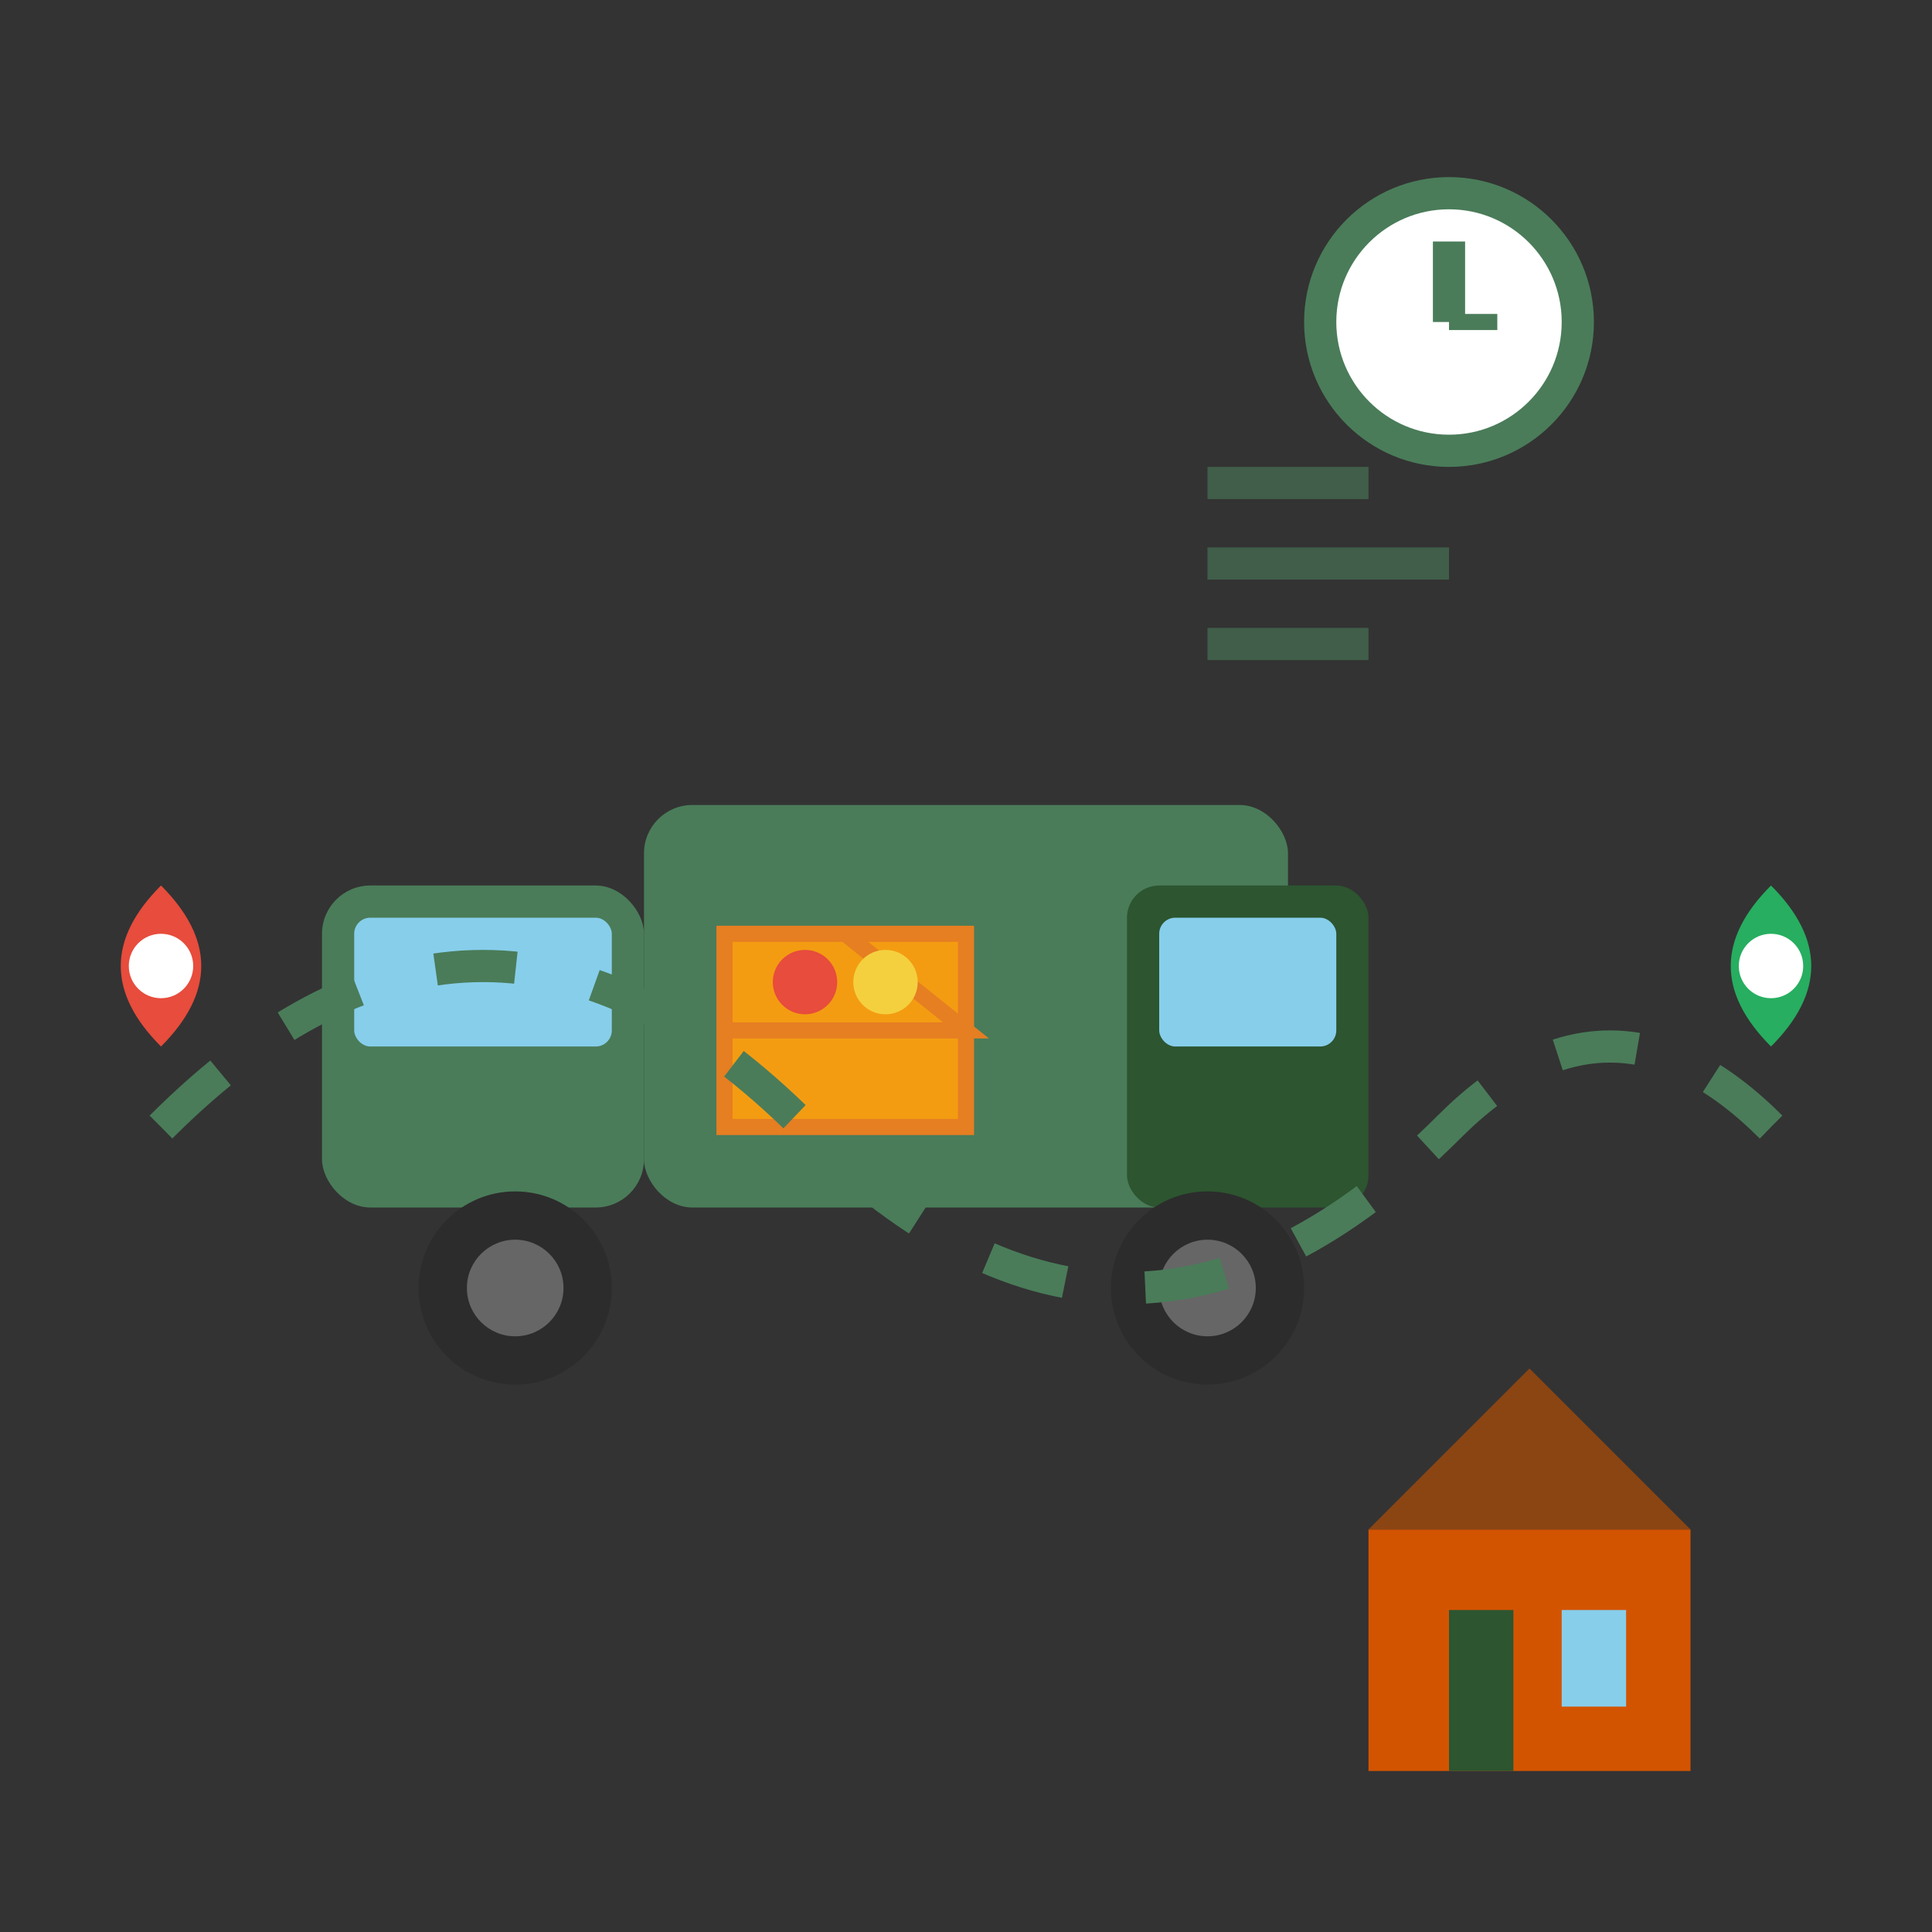 <svg width="120" height="120" viewBox="0 0 120 120" fill="none" xmlns="http://www.w3.org/2000/svg">
  <rect x="0" y="0" width="120" height="120" fill="#333333" stroke="none"/>
  <!-- Delivery truck -->
  <g transform="translate(20, 40)">
    <!-- Truck body -->
    <rect x="20" y="10" width="40" height="25" fill="#4a7c59" rx="3"/>
    <rect x="50" y="15" width="15" height="20" fill="#2c5530" rx="2"/>
    
    <!-- Truck cab -->
    <rect x="0" y="15" width="20" height="20" fill="#4a7c59" rx="3"/>
    
    <!-- Windows -->
    <rect x="2" y="17" width="16" height="8" fill="#87ceeb" rx="1"/>
    <rect x="52" y="17" width="11" height="8" fill="#87ceeb" rx="1"/>
    
    <!-- Wheels -->
    <circle cx="12" cy="40" r="6" fill="#2c2c2c"/>
    <circle cx="12" cy="40" r="3" fill="#666"/>
    <circle cx="55" cy="40" r="6" fill="#2c2c2c"/>
    <circle cx="55" cy="40" r="3" fill="#666"/>
    
    <!-- Delivery box -->
    <rect x="25" y="18" width="15" height="12" fill="#f39c12" stroke="#e67e22" stroke-width="1"/>
    <path d="M25 24 L40 24 L32.5 18" stroke="#e67e22" stroke-width="1" fill="none"/>
    
    <!-- Flowers in box -->
    <circle cx="30" cy="21" r="2" fill="#e74c3c"/>
    <circle cx="35" cy="21" r="2" fill="#f4d03f"/>
  </g>
  
  <!-- Route path -->
  <path d="M10 70 Q30 50 50 70 Q70 90 90 70 Q100 60 110 70" stroke="#4a7c59" stroke-width="2" stroke-dasharray="5,5" fill="none"/>
  
  <!-- Location markers -->
  <g transform="translate(5, 65)">
    <path d="M5 0 Q0 -5 5 -10 Q10 -5 5 0" fill="#e74c3c"/>
    <circle cx="5" cy="-5" r="2" fill="white"/>
  </g>
  
  <g transform="translate(105, 65)">
    <path d="M5 0 Q0 -5 5 -10 Q10 -5 5 0" fill="#27ae60"/>
    <circle cx="5" cy="-5" r="2" fill="white"/>
  </g>
  
  <!-- Speed lines -->
  <line x1="75" y1="30" x2="85" y2="30" stroke="#4a7c59" stroke-width="2" opacity="0.6"/>
  <line x1="75" y1="35" x2="90" y2="35" stroke="#4a7c59" stroke-width="2" opacity="0.6"/>
  <line x1="75" y1="40" x2="85" y2="40" stroke="#4a7c59" stroke-width="2" opacity="0.6"/>
  
  <!-- Clock -->
  <circle cx="90" cy="20" r="8" fill="white" stroke="#4a7c59" stroke-width="2"/>
  <line x1="90" y1="20" x2="90" y2="15" stroke="#4a7c59" stroke-width="2"/>
  <line x1="90" y1="20" x2="93" y2="20" stroke="#4a7c59" stroke-width="1"/>
  
  <!-- House -->
  <g transform="translate(85, 85)">
    <rect x="0" y="10" width="20" height="15" fill="#d35400"/>
    <polygon points="0,10 10,0 20,10" fill="#8b4513"/>
    <rect x="5" y="15" width="4" height="10" fill="#2c5530"/>
    <rect x="12" y="15" width="4" height="6" fill="#87ceeb"/>
  </g>
</svg>
